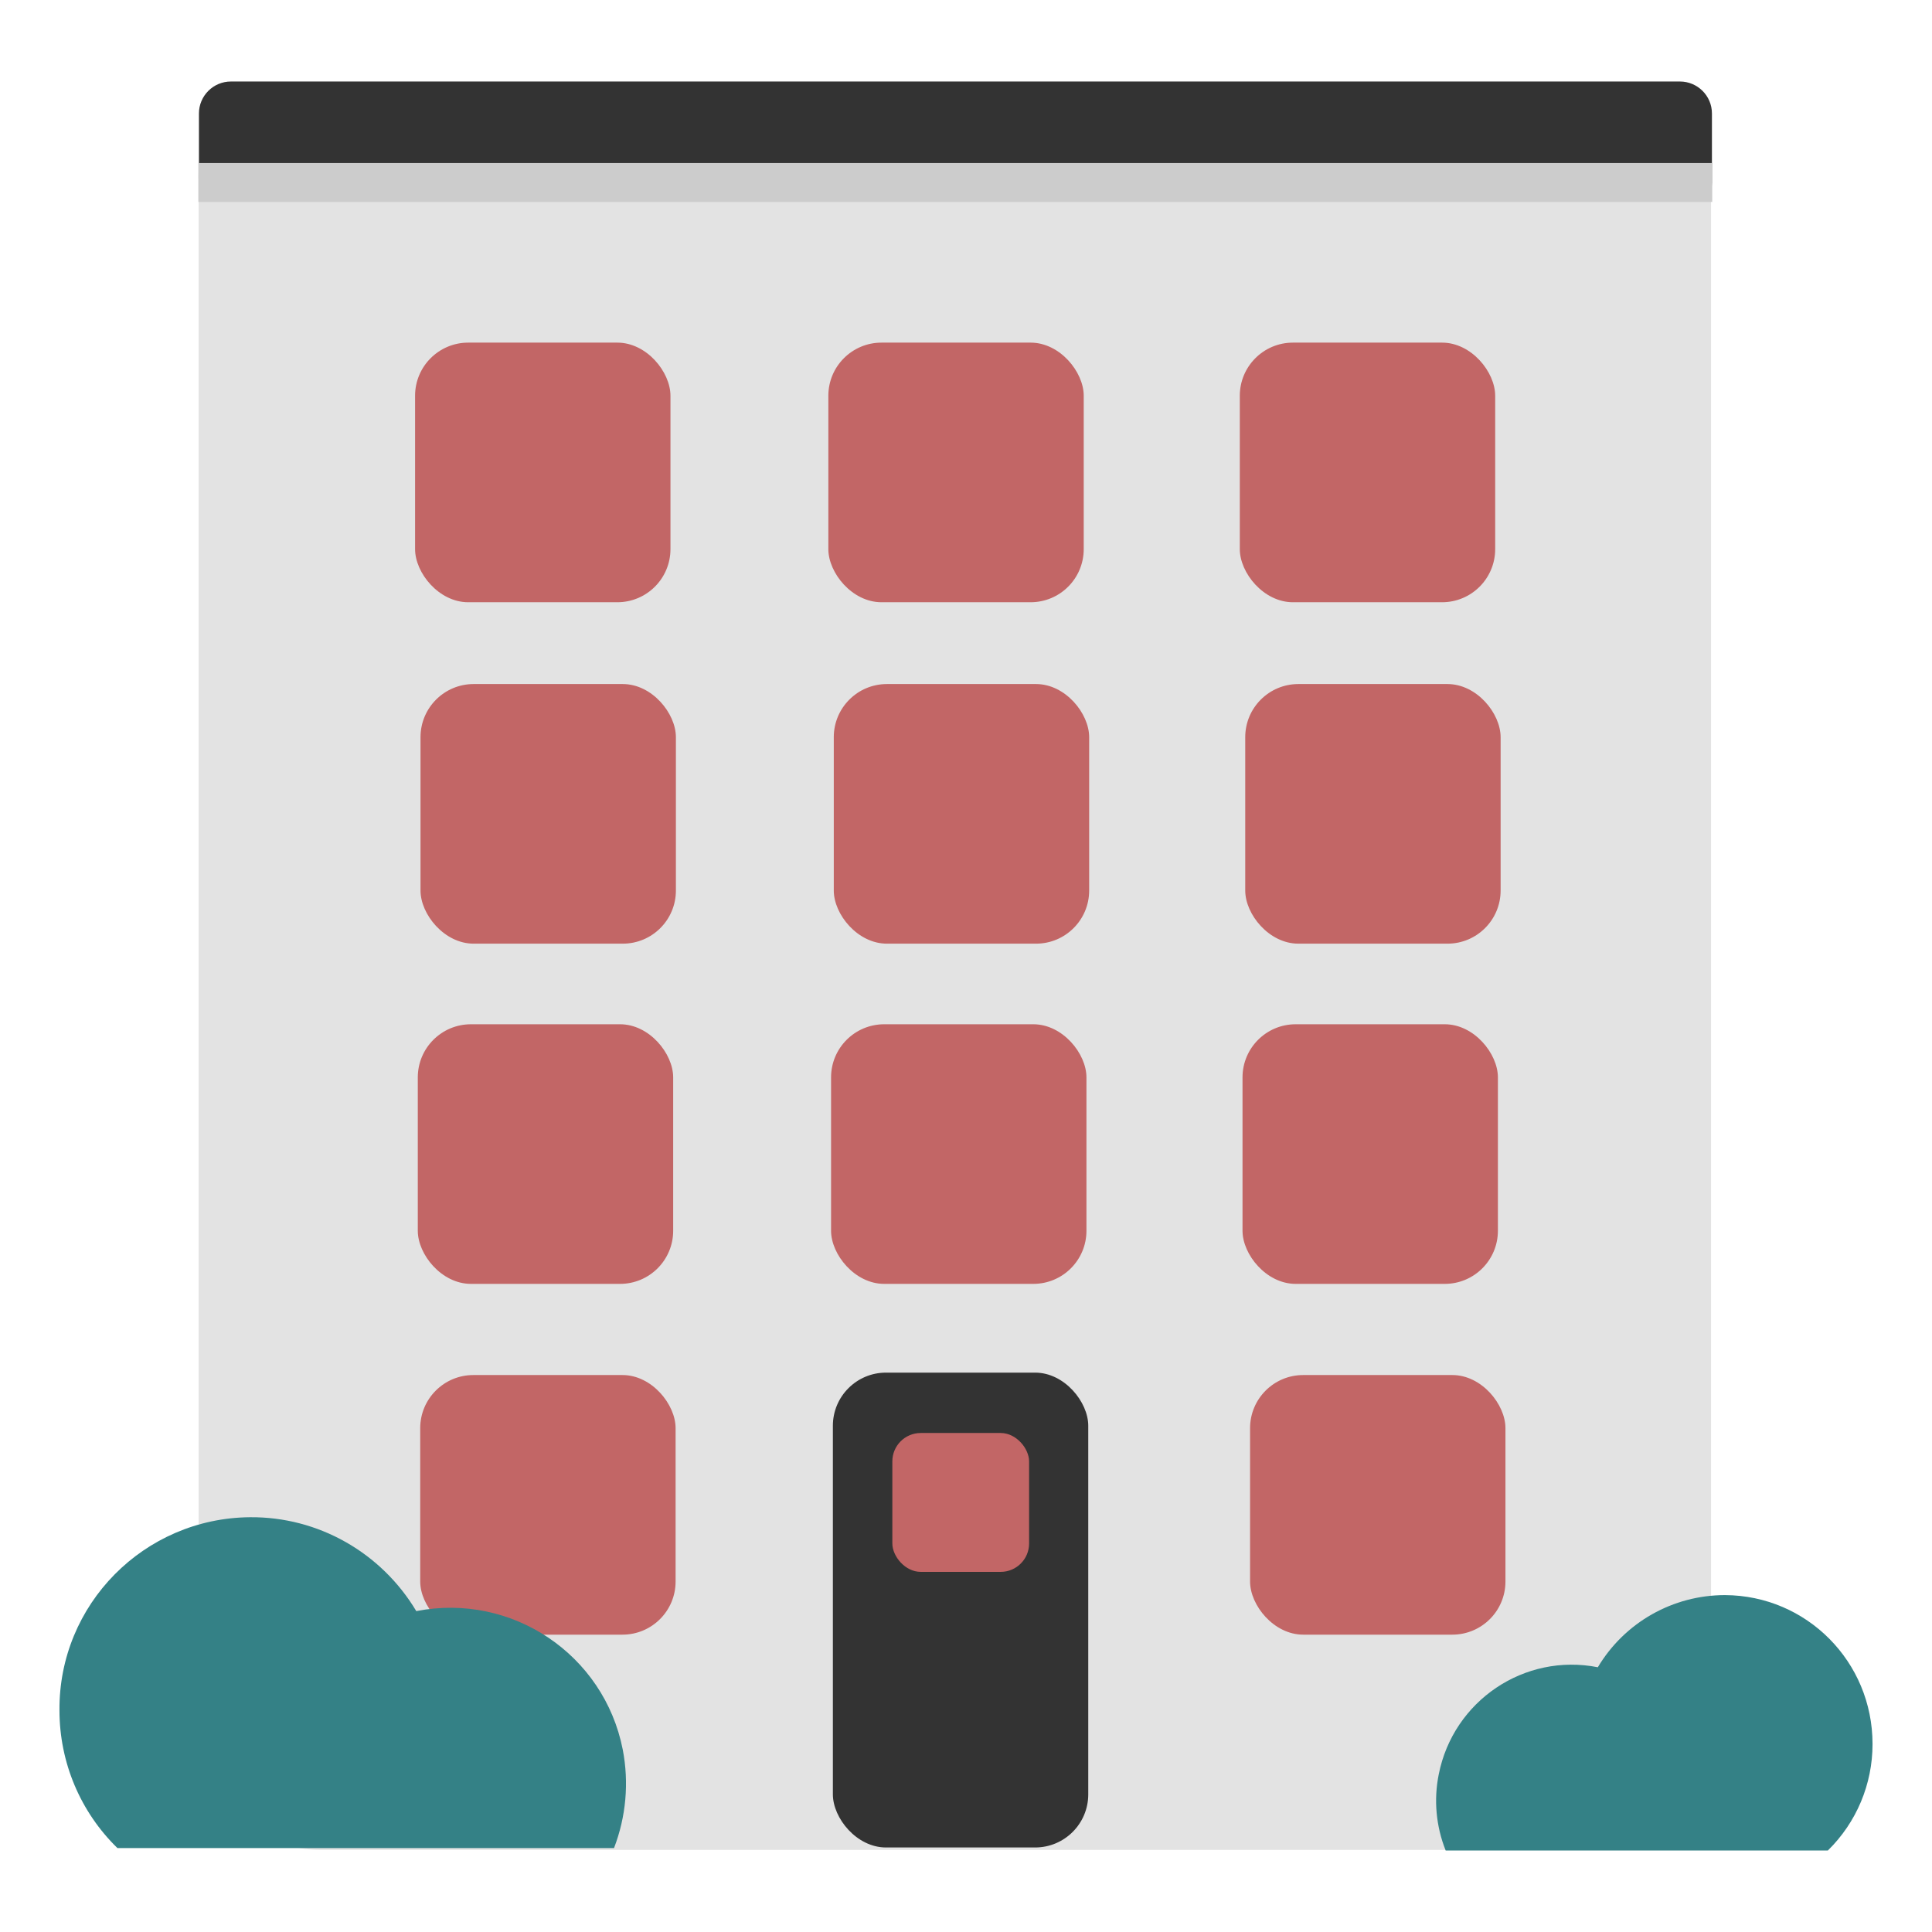 <?xml version="1.0" encoding="UTF-8"?><svg id="Design_64_px" xmlns="http://www.w3.org/2000/svg" viewBox="0 0 64 64"><defs><style>.cls-1{fill:#e3e3e3;}.cls-2{fill:#333;}.cls-3{fill:#c26666;}.cls-4{fill:#ccc;}.cls-5{fill:#348186;}</style></defs><g id="Building"><path class="cls-1" d="M53.71,61.28H10.62c-3.01,0-4.04-3.29-4.04-7.34V6c-.09-1.68,1.02-.75,4.04-.75H52.47c3.01,0,4.13-1.47,4.21,.86V53.94c0,4.06,.08,7.34-2.98,7.34Z"/></g><g id="Window_7_bottom_right"><rect class="cls-3" x="41.41" y="45.55" width="8.46" height="8.6" rx="1.76" ry="1.76"/></g><g id="Window_6"><rect class="cls-3" x="13.92" y="45.55" width="8.46" height="8.6" rx="1.76" ry="1.76"/></g><g id="Window_4"><rect class="cls-3" x="41.16" y="33.93" width="8.46" height="8.6" rx="1.76" ry="1.76"/></g><g id="Window_3"><rect class="cls-3" x="27.53" y="33.93" width="8.46" height="8.6" rx="1.76" ry="1.76"/></g><g id="Window_2"><rect class="cls-3" x="13.84" y="33.93" width="8.46" height="8.6" rx="1.76" ry="1.76"/></g><g id="Door-3"><rect class="cls-2" x="27.59" y="45.47" width="8.46" height="15.73" rx="1.76" ry="1.76"/></g><g id="Door_window-2"><rect class="cls-3" x="29.56" y="47.47" width="4.53" height="4.6" rx=".94" ry=".94"/></g><g id="Right_bush"><path class="cls-5" d="M62.03,57.77c0-2.72-2.18-4.92-4.89-4.93-1.72,0-3.32,.9-4.21,2.39-2.43-.48-4.79,1.11-5.27,3.55-.17,.84-.09,1.72,.23,2.52h12.66c.95-.93,1.48-2.2,1.48-3.52Z"/></g><g id="Window_4-2"><rect class="cls-3" x="41.25" y="22.66" width="8.46" height="8.6" rx="1.76" ry="1.76"/></g><g id="Window_3-2"><rect class="cls-3" x="27.62" y="22.66" width="8.46" height="8.6" rx="1.76" ry="1.76"/></g><g id="Window_2-2"><rect class="cls-3" x="13.93" y="22.66" width="8.46" height="8.6" rx="1.76" ry="1.76"/></g><path class="cls-2" d="M55.65,5.81H7.65c-.58,0-1.06,.83-1.06,.25V3.76c0-.58,.47-1.06,1.06-1.06H55.65c.58,0,1.06,.47,1.06,1.06v2.3c0,.58-.47-.25-1.06-.25Z"/><g id="Window_4-3"><rect class="cls-3" x="41.07" y="11.35" width="8.46" height="8.6" rx="1.76" ry="1.76"/></g><g id="Window_3-3"><rect class="cls-3" x="27.44" y="11.35" width="8.46" height="8.6" rx="1.76" ry="1.76"/></g><g id="Window_2-3"><rect class="cls-3" x="13.75" y="11.35" width="8.46" height="8.6" rx="1.76" ry="1.76"/></g><rect class="cls-4" x="6.57" y="5.4" width="50.15" height="1.29"/><g id="Left_bush"><path class="cls-5" d="M1.97,56.66c-.03-3.51,2.8-6.37,6.31-6.4,2.26-.02,4.35,1.17,5.51,3.11,3.16-.62,6.22,1.43,6.84,4.59,.21,1.09,.11,2.22-.29,3.26H3.89c-1.23-1.2-1.92-2.84-1.92-4.56Z"/></g></svg>